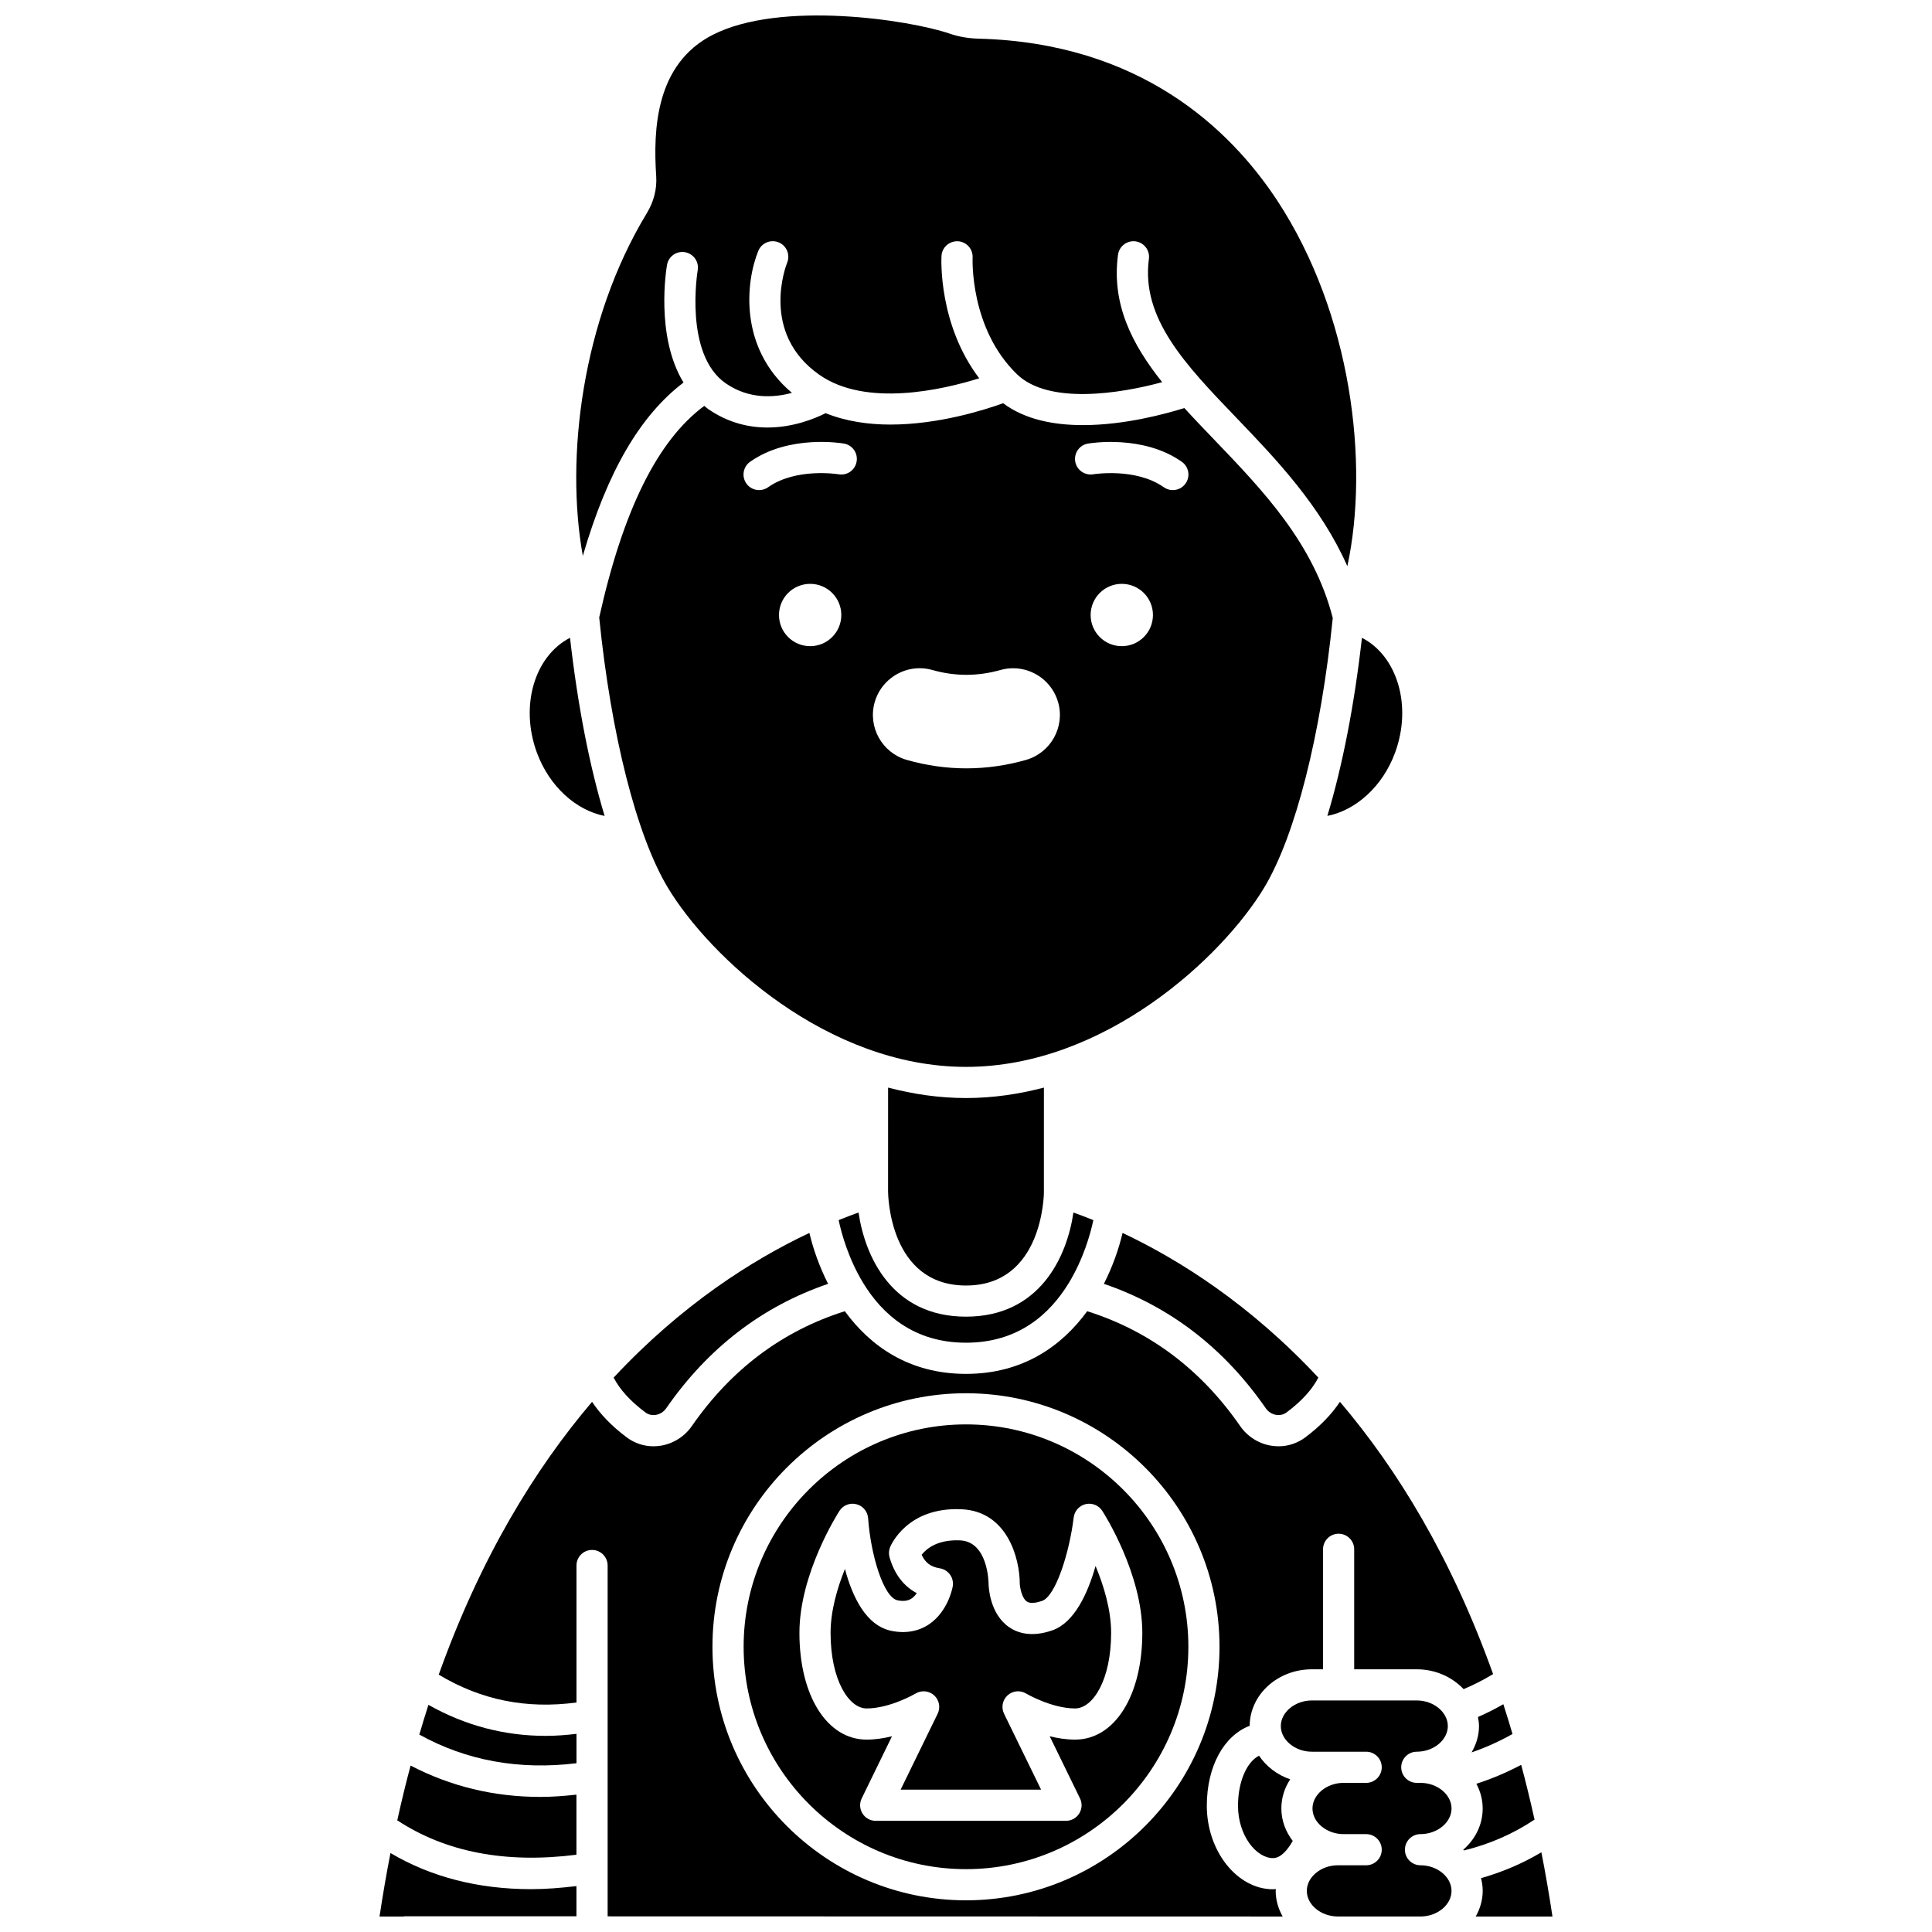 <?xml version="1.0" encoding="UTF-8"?>
<!-- Uploaded to: ICON Repo, www.iconrepo.com, Generator: ICON Repo Mixer Tools -->
<svg width="800px" height="800px" version="1.1" viewBox="144 144 512 512" xmlns="http://www.w3.org/2000/svg">
 <defs>
  <clipPath id="e">
   <path d="m244 635h53v16.902h-53z"/>
  </clipPath>
  <clipPath id="d">
   <path d="m296 148.09h208v146.91h-208z"/>
  </clipPath>
  <clipPath id="c">
   <path d="m483 594h46v57.902h-46z"/>
  </clipPath>
  <clipPath id="b">
   <path d="m260 491h280v160.9h-280z"/>
  </clipPath>
  <clipPath id="a">
   <path d="m535 634h21v17.902h-21z"/>
  </clipPath>
 </defs>
 <path d="m306.62 509.08c1.652 3.172 4.387 6.211 8.406 9.219 0.789 0.59 1.781 0.828 2.777 0.66 1.098-0.176 2.098-0.812 2.742-1.742 11.098-16.031 25.539-27.066 42.91-32.984-2.344-4.617-3.965-9.301-4.957-13.496-15.199 7.176-33.859 19.023-51.879 38.344z"/>
 <path d="m252.81 611.89c-1.25 4.691-2.43 9.531-3.527 14.516 12.82 8.441 28.762 11.496 47.477 9.117v-15.926c-3.231 0.359-6.43 0.605-9.559 0.605-12.293 0-23.801-2.789-34.391-8.312z"/>
 <path d="m304.23 360.23c-3.984-13.168-7.141-29.293-9.168-47.207-9.371 4.82-13.355 18-8.781 30.438 3.293 8.945 10.371 15.289 17.949 16.77z"/>
 <path d="m366.25 467.34c0.801 3.769 2.668 10.375 6.535 16.711 0 0.004 0.004 0.004 0.004 0.008 5 8.172 13.332 15.773 27.211 15.773 13.863 0 22.195-7.586 27.195-15.75 0.008-0.012 0.012-0.023 0.023-0.039 3.863-6.324 5.731-12.93 6.531-16.699-1.848-0.746-3.598-1.406-5.281-2.016-1.711 11.785-8.953 27.602-28.473 27.602-19.523 0-26.762-15.824-28.473-27.609-1.68 0.617-3.43 1.273-5.273 2.019z"/>
 <g clip-path="url(#e)">
  <path d="m247.48 635.08c-1.066 5.438-2.031 11.047-2.902 16.824h6.316c0.125-0.012 0.23-0.074 0.359-0.074l45.508 0.012v-8.008c-4.106 0.488-8.133 0.812-12.008 0.812-14.039 0-26.504-3.219-37.273-9.566z"/>
 </g>
 <g clip-path="url(#d)">
  <path d="m325.14 245.38c-7.523-12.32-4.535-30.27-4.371-31.188 0.391-2.246 2.531-3.758 4.773-3.352 2.242 0.387 3.75 2.527 3.359 4.773-0.039 0.223-3.711 22.344 7.492 30.02 6.164 4.223 12.758 3.758 17.477 2.477-14.219-11.973-12.203-29.598-8.91-37.625 0.867-2.106 3.269-3.117 5.391-2.254 2.109 0.863 3.117 3.273 2.254 5.391-0.297 0.738-7.234 18.602 8.492 29.672 12.367 8.703 32.676 4 42.41 0.961-10.84-14.277-10.047-31.621-10-32.43 0.133-2.273 2.07-3.984 4.356-3.891 2.269 0.129 4.012 2.074 3.891 4.348-0.008 0.188-0.816 18.727 11.758 30.898 8.371 8.109 27.25 5.164 38.48 2.098-8.039-10.074-13.449-20.723-11.707-33.766 0.301-2.258 2.402-3.844 4.641-3.547 2.258 0.301 3.848 2.379 3.547 4.641-2.109 15.785 9.668 28.047 23.301 42.238 10.598 11.031 22.25 23.305 29.289 39.207 5.856-27.176 1.129-66.949-18.594-96.922-12.484-18.961-36.344-41.785-79.195-42.883-2.668-0.07-5.227-0.516-7.602-1.332-10.598-3.633-44.836-8.871-62.809 0.328-15.137 7.742-15.785 25.09-14.961 37.465 0.223 3.356-0.633 6.731-2.469 9.758-17.262 28.402-21.648 64.977-16.98 90.855 6.488-22.289 15.156-37.172 26.688-45.941z"/>
 </g>
 <path d="m535.95 601.43c0 2.531-0.75 4.879-1.965 6.973 3.727-1.277 7.348-2.91 10.844-4.875-0.793-2.672-1.59-5.324-2.43-7.894-2.203 1.258-4.445 2.398-6.723 3.379 0.148 0.793 0.273 1.594 0.273 2.418z"/>
 <path d="m513.71 343.46c4.57-12.434 0.586-25.613-8.781-30.434-2.023 17.906-5.184 34.023-9.164 47.195 7.578-1.492 14.66-7.82 17.945-16.762z"/>
 <path d="m465.81 260.55c-2.707-2.82-5.394-5.613-7.945-8.418-4.918 1.543-15.84 4.527-26.883 4.527-7.664 0-15.359-1.453-21.141-5.805-5.004 1.809-17.156 5.66-29.883 5.66-5.824 0-11.742-0.84-17.156-3.019-2.875 1.441-8.598 3.801-15.43 3.801-4.894 0-10.328-1.215-15.637-4.852-0.395-0.273-0.723-0.594-1.094-0.883-12.371 9.164-21.496 27.57-27.844 56.078 3.125 31.066 9.902 57.781 18.16 71.547 11.031 18.383 42.242 47.547 79.047 47.547 36.805 0 68.012-29.164 79.047-47.547 8.246-13.746 15.016-40.406 18.145-71.41-5.066-19.773-18.43-33.738-31.387-47.227zm-107.11 54.691c-4.562 0-8.258-3.695-8.258-8.258s3.695-8.258 8.258-8.258 8.258 3.695 8.258 8.258c0 4.559-3.695 8.258-8.258 8.258zm7.547-45.551c-0.227-0.031-11.273-1.797-18.699 3.438-0.723 0.512-1.551 0.754-2.375 0.754-1.297 0-2.578-0.605-3.379-1.75-1.312-1.867-0.867-4.441 0.996-5.758 10.301-7.258 24.281-4.926 24.867-4.824 2.246 0.391 3.75 2.531 3.356 4.777-0.387 2.25-2.508 3.758-4.766 3.363zm49.617 75.707c-5.207 1.473-10.508 2.223-15.762 2.223-5.258 0-10.562-0.746-15.766-2.227-6.57-1.863-10.402-8.723-8.539-15.289 1.5-5.309 6.398-9.02 11.918-9.02 1.145 0 2.289 0.16 3.391 0.477 2.984 0.848 6.008 1.273 8.996 1.273 2.992 0 6.023-0.43 9.023-1.277 1.094-0.309 2.223-0.465 3.367-0.465 5.535 0 10.434 3.711 11.93 9.031 1.852 6.566-1.988 13.41-8.559 15.273zm25.422-30.156c-4.562 0-8.258-3.695-8.258-8.258s3.695-8.258 8.258-8.258 8.258 3.695 8.258 8.258c0 4.559-3.695 8.258-8.258 8.258zm16.902-43.109c-0.805 1.141-2.082 1.75-3.379 1.75-0.82 0-1.652-0.242-2.375-0.754-7.465-5.262-18.605-3.449-18.723-3.438-2.219 0.375-4.379-1.129-4.762-3.371-0.383-2.242 1.113-4.379 3.356-4.766 0.594-0.098 14.582-2.438 24.887 4.824 1.863 1.312 2.316 3.887 0.996 5.754z"/>
 <path d="m436.54 484.23c17.367 5.918 31.809 16.953 42.91 32.984 0.645 0.93 1.645 1.566 2.742 1.742 1 0.164 1.992-0.074 2.777-0.66 4.023-3.012 6.754-6.051 8.406-9.215-18.016-19.316-36.676-31.164-51.883-38.34-0.988 4.191-2.609 8.875-4.953 13.488z"/>
 <path d="m400 434.99c-7.109 0-14.016-1.031-20.645-2.769l-0.008 27.48c0.004 1.012 0.344 24.973 20.656 24.973 20.289 0 20.652-23.906 20.656-24.973h-0.02l0.008-27.477c-6.641 1.734-13.539 2.766-20.648 2.766z"/>
 <g clip-path="url(#c)">
  <path d="m520.45 630.06c4.457 0 8.223-3.109 8.223-6.789 0-3.684-3.766-6.793-8.223-6.793h-0.984c-2.281 0-4.129-1.852-4.129-4.129 0-2.281 1.852-4.129 4.129-4.129 4.457 0 8.223-3.109 8.223-6.789 0-3.684-3.766-6.793-8.223-6.793h-27.812c-4.457 0-8.223 3.109-8.223 6.789 0 3.684 3.766 6.793 8.223 6.793h14.395c2.281 0 4.129 1.852 4.129 4.129 0 2.281-1.852 4.129-4.129 4.129h-6.004c-4.457 0-8.223 3.109-8.223 6.793 0 3.68 3.766 6.789 8.223 6.789h6.004c2.281 0 4.129 1.852 4.129 4.129 0 2.281-1.852 4.129-4.129 4.129h-7.508c-4.461 0-8.223 3.109-8.223 6.789 0 3.644 3.691 6.719 8.094 6.781l22.105 0.004c4.426-0.031 8.152-3.121 8.152-6.785 0-3.68-3.766-6.789-8.223-6.789-2.281 0-4.129-1.852-4.129-4.129 0.004-2.277 1.855-4.129 4.133-4.129z"/>
 </g>
 <g clip-path="url(#b)">
  <path d="m482.12 644.62c-0.258 0.016-0.523 0.055-0.77 0.055-9.5 0-17.531-10.129-17.531-22.117 0-10.555 4.59-18.633 11.363-21.203 0.047-8.262 7.41-14.973 16.473-14.973h2.961v-31.801c0-2.281 1.852-4.129 4.129-4.129 2.281 0 4.129 1.852 4.129 4.129v31.801h16.59c4.973 0 9.383 2.066 12.41 5.254 2.652-1.102 5.262-2.441 7.812-3.984-11.043-30.867-25.41-54.328-40.586-72.152-2.215 3.297-5.188 6.426-9.184 9.418-2.07 1.547-4.531 2.363-7.082 2.363-0.652 0-1.309-0.055-1.969-0.16-3.305-0.535-6.293-2.43-8.203-5.195-10.434-15.07-24.09-25.258-40.547-30.441-6.711 9.199-17.004 16.609-32.113 16.609-15.109 0-25.402-7.406-32.113-16.609-16.457 5.184-30.109 15.371-40.547 30.441-1.91 2.762-4.906 4.656-8.203 5.195-0.66 0.105-1.316 0.16-1.969 0.16-2.551 0-5.012-0.812-7.082-2.363-3.996-2.992-6.973-6.125-9.188-9.418-15.191 17.852-29.582 41.359-40.633 72.297 11.195 6.731 23.199 9.164 36.504 7.383v-36.301c0-2.281 1.852-4.129 4.129-4.129 2.281 0 4.129 1.852 4.129 4.129v92.977l178.89 0.043c-1.141-2.043-1.848-4.328-1.848-6.777-0.016-0.184 0.043-0.336 0.047-0.5zm-82.125 2.984c-37.047 0-67.188-30.145-67.188-67.191s30.141-67.188 67.188-67.188 67.188 30.141 67.188 67.188-30.141 67.191-67.188 67.191z"/>
 </g>
 <path d="m257.54 595.8c-0.836 2.57-1.625 5.219-2.414 7.883 12.449 6.902 26.43 9.449 41.648 7.59v-7.785c-2.731 0.316-5.441 0.535-8.102 0.535-11.039 0.004-21.453-2.758-31.133-8.223z"/>
 <path d="m547.13 611.7c-3.84 2.027-7.805 3.711-11.879 5.016 1.059 1.984 1.676 4.199 1.676 6.555 0 4.293-1.977 8.172-5.148 10.918 0.07 0.062 0.121 0.137 0.188 0.199 6.781-1.66 13.047-4.402 18.703-8.176-1.105-4.984-2.285-9.824-3.539-14.512z"/>
 <path d="m485.92 615.54c-3.469-1.18-6.352-3.422-8.266-6.266-3.242 1.656-5.57 6.867-5.57 13.285 0 7.934 4.898 13.859 9.273 13.859 2.172 0 4.012-2.406 5.231-4.555-1.875-2.441-3.016-5.391-3.016-8.59-0.004-2.828 0.855-5.473 2.348-7.734z"/>
 <path d="m400 521.48c-32.492 0-58.93 26.438-58.93 58.93 0 32.496 26.438 58.934 58.93 58.934s58.93-26.438 58.93-58.934c-0.004-32.488-26.438-58.93-58.93-58.93zm28.906 83.535c-2.305 0-4.598-0.359-6.723-0.887l8.031 16.473c0.625 1.281 0.547 2.793-0.211 3.996-0.754 1.207-2.078 1.941-3.5 1.941h-50.434c-1.426 0-2.75-0.734-3.5-1.941-0.754-1.207-0.836-2.719-0.211-3.996l8.031-16.473c-2.125 0.527-4.418 0.887-6.723 0.887-10.488 0-17.809-11.629-17.809-28.281 0-15.746 10.18-31.672 10.613-32.344 0.961-1.496 2.766-2.203 4.496-1.754 1.723 0.441 2.965 1.938 3.094 3.707 0.684 9.676 4.062 20.988 7.816 21.762 1.527 0.312 2.734 0.156 3.688-0.477 0.551-0.363 1.012-0.871 1.391-1.426-3.488-1.848-5.945-5.066-7.215-9.508-0.258-0.895-0.199-1.855 0.16-2.719 0.176-0.434 4.5-10.641 18.844-10.012 12.27 0.504 15.508 13.137 15.508 19.742 0.039 1.027 0.559 3.816 1.871 4.715 0.996 0.68 2.754 0.281 4.051-0.172 3.527-1.234 7.172-12.438 8.371-22.121 0.215-1.723 1.48-3.129 3.176-3.523 1.688-0.383 3.445 0.32 4.391 1.785 0.434 0.668 10.613 16.594 10.613 32.344-0.008 16.648-7.332 28.281-17.82 28.281z"/>
 <g clip-path="url(#a)">
  <path d="m552.48 634.87c-4.969 2.969-10.324 5.246-15.992 6.859 0.277 1.09 0.445 2.215 0.445 3.379 0 2.453-0.707 4.742-1.855 6.789l11.203 0.004c0.008 0 0.012 0.004 0.02 0.004h9.121c-0.883-5.856-1.859-11.531-2.941-17.035z"/>
 </g>
 <path d="m422.9 576.05c-5.652 1.977-9.379 0.633-11.504-0.852-5.113-3.547-5.394-10.613-5.41-11.41-0.004-0.523-0.164-11.27-7.59-11.574-6.023-0.246-8.91 2.238-10.148 3.816 0.957 2.137 2.438 3.207 4.82 3.594 1.098 0.172 2.078 0.785 2.719 1.695s0.887 2.035 0.691 3.129c-0.125 0.676-1.359 6.699-6.281 10.012-2.812 1.891-6.266 2.492-9.988 1.73-6.738-1.383-10.355-9.121-12.289-16.402-2.012 4.988-3.809 11.078-3.809 16.945 0 12.531 4.856 20.023 9.551 20.023 6.219 0 12.941-3.926 13.008-3.965 1.566-0.938 3.566-0.719 4.906 0.516 1.336 1.234 1.715 3.203 0.914 4.844l-9.816 20.125h37.223l-9.816-20.125c-0.797-1.641-0.426-3.606 0.914-4.844 1.336-1.238 3.332-1.453 4.906-0.516 0.066 0.039 6.789 3.965 13.008 3.965 4.695 0 9.551-7.488 9.551-20.023 0-6.172-1.984-12.598-4.125-17.723-2.027 7.117-5.547 14.977-11.434 17.039z"/>
</svg>